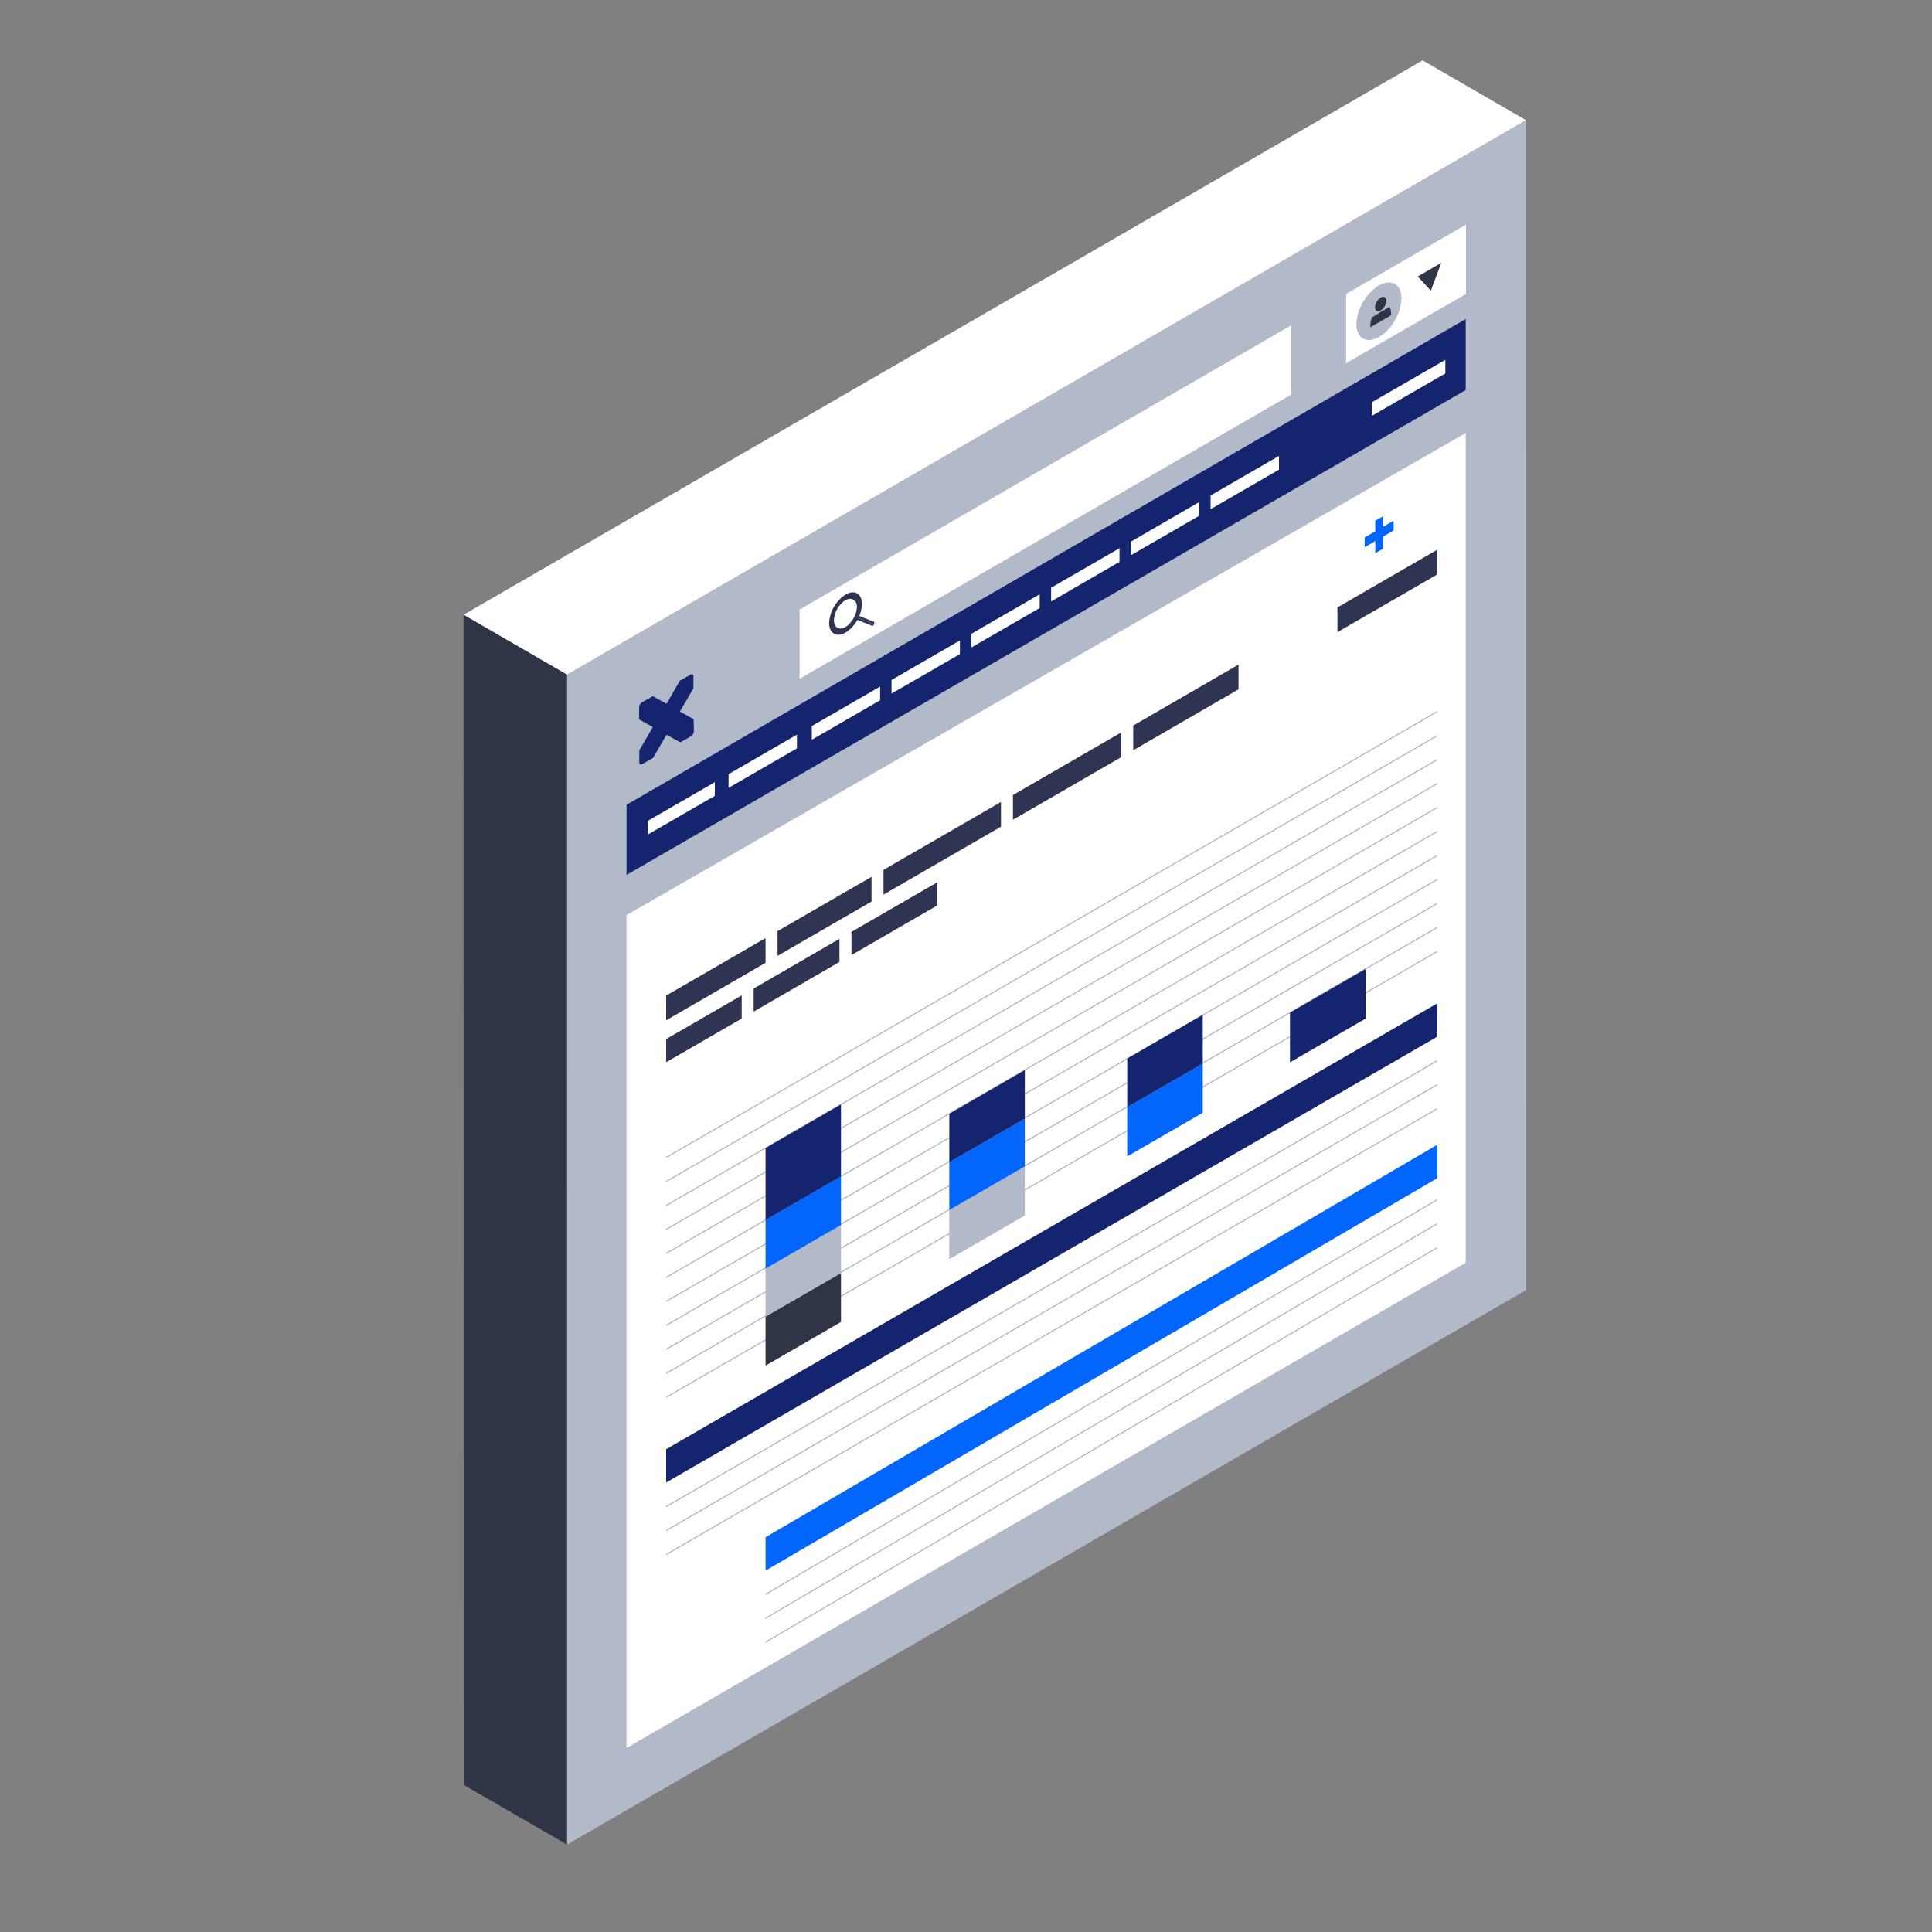 <svg xmlns="http://www.w3.org/2000/svg" viewBox="0 0 200 200"><rect x="0" y="0" width="200" height="200" fill="#808080" stroke="none"/><defs><style>.cls-1,.cls-8{fill:none;}.cls-2{fill:#b2b9c9;}.cls-3{fill:#fff;}.cls-4{fill:#2f3546;}.cls-5{fill:#15246e;}.cls-6{fill:#0266fd;}.cls-7{fill:#2f3452;}.cls-8{stroke:#b2b9c9;stroke-miterlimit:10;stroke-width:0.12px;}</style></defs><g id="tech-value"><rect class="cls-1" width="200" height="200"/><polygon class="cls-2" points="58.7 190.95 58.69 69.84 157.97 12.44 157.98 133.55 58.7 190.95"/><polygon class="cls-3" points="64.86 180.95 64.86 94.73 151.73 44.83 151.73 130.72 64.86 180.95"/><polygon class="cls-3" points="58.69 69.84 47.98 63.64 147.27 6.25 157.97 12.44 58.69 69.84"/><polygon class="cls-4" points="58.7 190.95 48 184.77 47.98 63.64 58.69 69.84 58.7 190.95"/><polygon class="cls-3" points="151.76 30.43 139.35 37.6 139.35 30.43 151.76 23.25 151.76 30.43"/><polygon class="cls-4" points="149.2 27.21 148.12 30.09 146.77 28.62 149.2 27.21"/><path class="cls-2" d="M143.73,34.09a4,4,0,0,1-1,.8c-1.27.73-2.31.13-2.31-1.34a5.11,5.11,0,0,1,2.31-4,2.33,2.33,0,0,1,1-.31c.8,0,1.35.58,1.35,1.65A5.16,5.16,0,0,1,143.73,34.09Z"/><polygon class="cls-3" points="133.66 40.85 82.77 70.27 82.77 63.1 133.66 33.68 133.66 40.85"/><polygon class="cls-5" points="151.73 40.38 64.86 90.57 64.86 83.31 151.73 33.03 151.73 40.38"/><polygon class="cls-5" points="148.78 107.32 68.96 153.47 68.96 150.02 148.78 103.87 148.78 107.32"/><polygon class="cls-6" points="148.78 121.97 79.25 162.59 79.25 159.13 148.78 118.51 148.78 121.97"/><polygon class="cls-3" points="74 82.38 67.05 86.4 67.05 84.98 74 80.97 74 82.38"/><polygon class="cls-3" points="82.5 77.47 75.42 81.56 75.42 80.14 82.5 76.05 82.5 77.47"/><polygon class="cls-7" points="79.25 99.67 68.96 105.62 68.96 103.06 79.25 97.11 79.25 99.67"/><polygon class="cls-7" points="90.22 93.33 80.49 98.95 80.49 96.39 90.22 90.77 90.22 93.33"/><polygon class="cls-7" points="103.62 85.58 91.46 92.61 91.46 90.05 103.62 83.02 103.62 85.58"/><polygon class="cls-7" points="76.78 105.44 68.96 109.96 68.96 107.56 76.78 103.04 76.78 105.44"/><polygon class="cls-7" points="86.9 99.58 78.02 104.72 78.02 102.33 86.9 97.19 86.9 99.58"/><polygon class="cls-7" points="97.03 93.73 88.14 98.87 88.14 96.47 97.03 91.33 97.03 93.73"/><polygon class="cls-7" points="116.07 78.38 104.86 84.86 104.86 82.3 116.07 75.82 116.07 78.38"/><polygon class="cls-7" points="128.21 71.36 117.31 77.67 117.31 75.11 128.21 68.8 128.21 71.36"/><polygon class="cls-7" points="148.78 59.47 138.45 65.44 138.45 62.88 148.78 56.91 148.78 59.47"/><polygon class="cls-6" points="144.27 53.9 143.17 54.54 143.17 53.45 142.37 53.9 142.37 55 141.27 55.64 141.27 56.65 142.37 56.01 142.37 57.26 143.17 56.81 143.17 55.55 144.27 54.91 144.27 53.9"/><polygon class="cls-3" points="91.11 72.49 84.04 76.58 84.04 75.16 91.11 71.07 91.11 72.49"/><polygon class="cls-3" points="99.37 67.71 92.29 71.8 92.29 70.39 99.37 66.3 99.37 67.71"/><polygon class="cls-3" points="107.63 62.94 100.55 67.03 100.55 65.61 107.63 61.52 107.63 62.94"/><polygon class="cls-3" points="115.89 58.16 108.81 62.26 108.81 60.84 115.89 56.75 115.89 58.16"/><polygon class="cls-3" points="124.14 53.39 117.07 57.48 117.07 56.07 124.14 51.97 124.14 53.39"/><polygon class="cls-3" points="132.4 48.62 125.32 52.71 125.32 51.29 132.4 47.2 132.4 48.62"/><polygon class="cls-3" points="149.62 38.66 142 43.06 142 41.65 149.62 37.25 149.62 38.66"/><polygon class="cls-7" points="88.58 64.1 88.54 63.84 88.74 63.68 88.78 63.94 88.58 64.1"/><polygon class="cls-7" points="90.47 64.61 90.27 64.78 88.58 64.1 88.78 63.94 90.47 64.61"/><polygon class="cls-7" points="90.44 64.36 90.47 64.61 88.78 63.94 88.74 63.68 90.44 64.36"/><ellipse class="cls-7" cx="88.66" cy="63.89" rx="0.23" ry="0.13" transform="translate(-3.65 122.37) rotate(-68.13)"/><ellipse class="cls-7" cx="90.35" cy="64.57" rx="0.23" ry="0.13" transform="translate(-3.22 124.37) rotate(-68.13)"/><path class="cls-7" d="M87.53,61.55a3.78,3.78,0,0,0-1.7,2.94c0,1.08.77,1.52,1.7,1a3.75,3.75,0,0,0,1.7-2.94C89.23,61.45,88.47,61,87.53,61.55Zm.5,2.93a2,2,0,0,1-.5.42c-.66.38-1.2.07-1.2-.7a2.67,2.67,0,0,1,1.2-2.08A1.08,1.08,0,0,1,88,62c.42,0,.71.3.71.85A2.66,2.66,0,0,1,88,64.48Z"/><path class="cls-4" d="M143.17,31.94a1.16,1.16,0,0,1-.25.2c-.32.19-.58,0-.58-.33a1.28,1.28,0,0,1,.58-1,.52.52,0,0,1,.25-.08c.2,0,.34.14.34.41A1.3,1.3,0,0,1,143.17,31.94Z"/><path class="cls-4" d="M143.76,31.81l-1.66,1c-.25.14-.25,1.07-.25,1.07l1.17-.67,1-.58S144,31.66,143.76,31.81Z"/><polygon class="cls-4" points="143.11 32.19 142.94 32.45 142.74 32.4 143.11 32.19"/><line class="cls-8" x1="148.78" y1="73.67" x2="68.96" y2="119.82"/><line class="cls-8" x1="148.78" y1="76.16" x2="68.96" y2="122.31"/><line class="cls-8" x1="148.78" y1="78.64" x2="68.96" y2="124.79"/><line class="cls-8" x1="148.78" y1="81.12" x2="68.96" y2="127.27"/><line class="cls-8" x1="148.78" y1="83.6" x2="68.96" y2="129.75"/><line class="cls-8" x1="148.78" y1="86.08" x2="68.96" y2="132.24"/><line class="cls-8" x1="148.78" y1="88.57" x2="68.96" y2="134.72"/><line class="cls-8" x1="148.78" y1="91.05" x2="68.96" y2="137.2"/><line class="cls-8" x1="148.78" y1="93.53" x2="68.96" y2="139.68"/><line class="cls-8" x1="148.78" y1="96.01" x2="68.96" y2="142.17"/><line class="cls-8" x1="148.78" y1="98.5" x2="68.96" y2="144.65"/><line class="cls-8" x1="148.78" y1="109.81" x2="68.96" y2="155.96"/><line class="cls-8" x1="148.78" y1="112.29" x2="68.96" y2="158.44"/><line class="cls-8" x1="148.78" y1="114.77" x2="68.96" y2="160.92"/><line class="cls-8" x1="148.78" y1="124.2" x2="79.25" y2="165.04"/><line class="cls-8" x1="148.78" y1="126.68" x2="79.25" y2="167.52"/><line class="cls-8" x1="148.78" y1="129.16" x2="79.25" y2="170"/><polygon class="cls-4" points="87.06 136.85 79.25 141.37 79.25 136.29 87.06 131.78 87.06 136.85"/><polygon class="cls-2" points="87.06 131.78 79.25 136.29 79.25 131.33 87.06 126.81 87.06 131.78"/><polygon class="cls-6" points="87.06 126.81 79.25 131.33 79.25 126.29 87.06 121.77 87.06 126.81"/><polygon class="cls-5" points="87.06 121.77 79.25 126.29 79.25 118.85 87.06 114.33 87.06 121.77"/><polygon class="cls-2" points="106.09 125.83 98.27 130.35 98.27 125.26 106.09 120.74 106.09 125.83"/><polygon class="cls-6" points="106.09 120.74 98.27 125.26 98.27 120.31 106.09 115.79 106.09 120.74"/><polygon class="cls-5" points="106.09 115.79 98.27 120.31 98.27 115.3 106.09 110.78 106.09 115.79"/><polygon class="cls-6" points="124.51 115.19 116.69 119.71 116.69 114.61 124.51 110.09 124.51 115.19"/><polygon class="cls-5" points="124.51 110.09 116.69 114.61 116.69 109.58 124.51 105.06 124.51 110.09"/><polygon class="cls-5" points="141.36 105.45 133.54 109.97 133.54 104.83 141.36 100.31 141.36 105.45"/><path class="cls-5" d="M71.8,74.45l-1.42-.79h0l1.4-2.4V70c0-.18-.13-.26-.3-.16l-1.11.63L69,72.86h0l-1.42-.79-1.12.63a.69.69,0,0,0-.3.51v1.26l1.42.8h0l-1.4,2.4v1.26c0,.19.14.26.31.17l1.11-.64h0L69,76.06h0l1.42.79,1.11-.63a.63.63,0,0,0,.3-.51ZM69,76.06h0"/></g></svg>